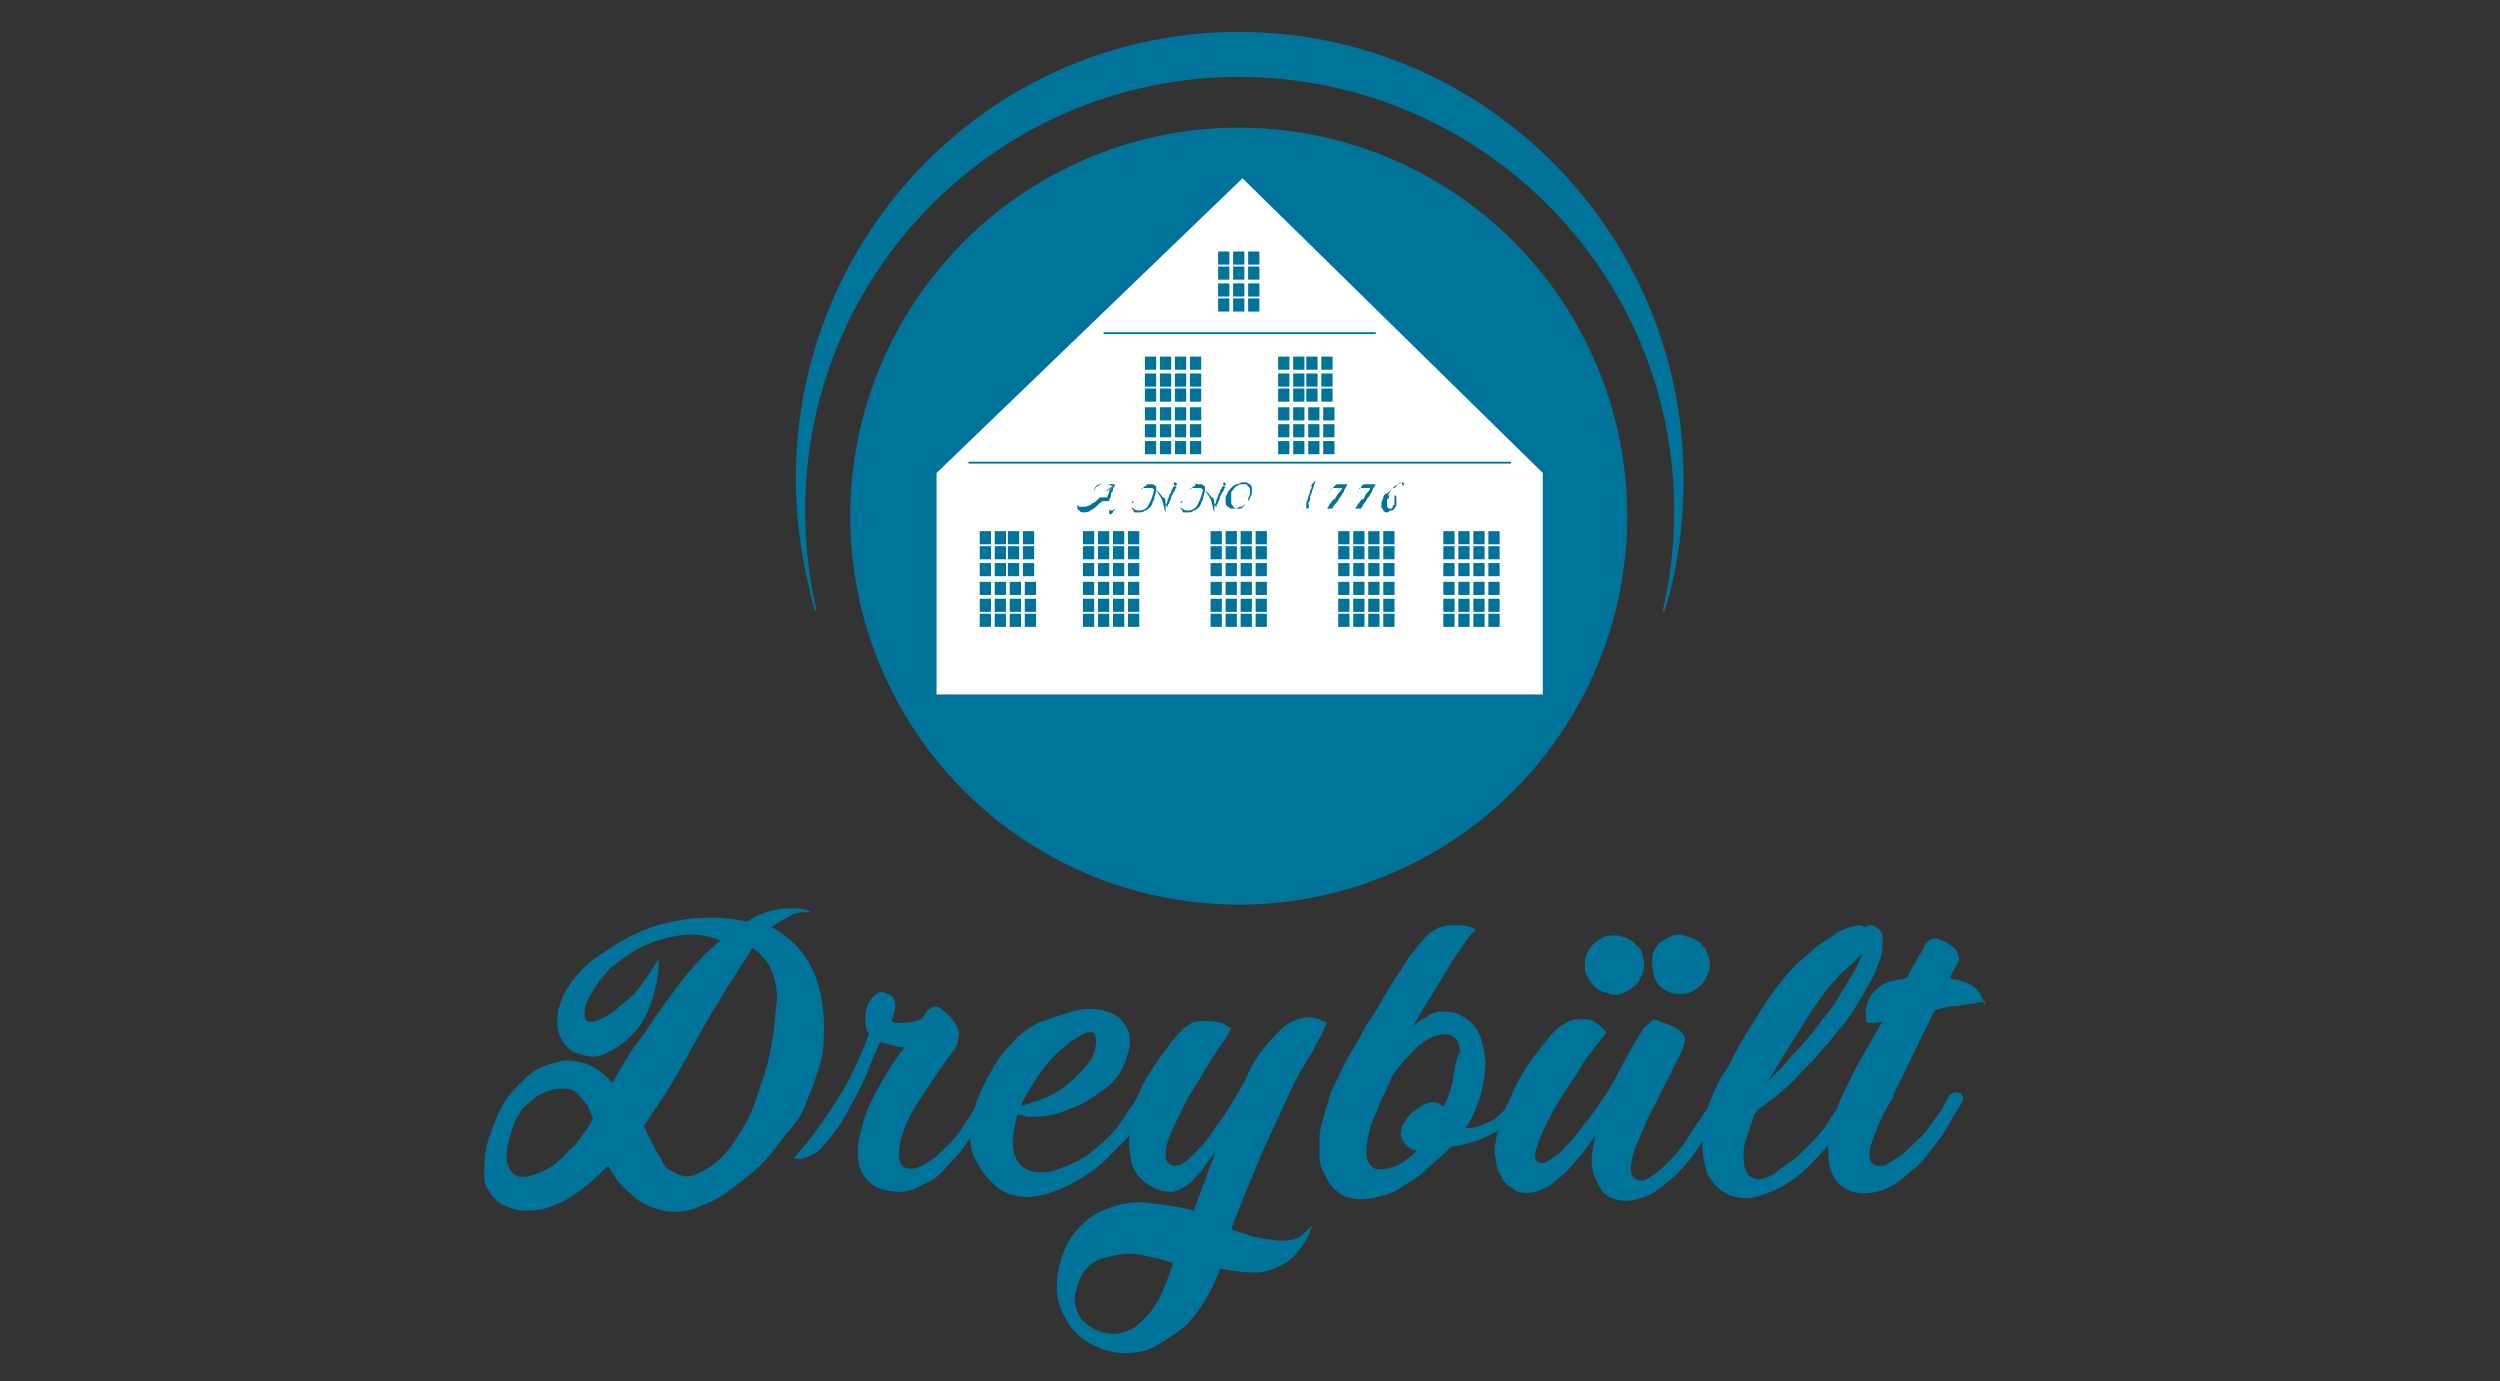 <?xml version="1.0" encoding="utf-8"?>
<!-- Generator: Adobe Illustrator 20.1.0, SVG Export Plug-In . SVG Version: 6.00 Build 0)  -->
<svg version="1.1" id="Ebene_1" xmlns="http://www.w3.org/2000/svg" xmlns:xlink="http://www.w3.org/1999/xlink" x="0px" y="0px"
	 viewBox="0 0 133.2 73.6" style="enable-background:new 0 0 133.2 73.6;" xml:space="preserve">
<rect x="0" y="0" width="133.2" height="73.6" fill="#333333" stroke="none"/>
<style type="text/css">
	.st0{fill:#00739A;}
	.st1{fill:#FFFFFF;}
</style>
<g>
	<path class="st0" d="M66,4.1c12.8,0,23.2,10.3,23.2,23.1c0,1.8-0.2,3.6-0.6,5.3c0,0.1,0.1,0.1,0.1,0c0.7-2.2,1-4.6,1-7
		C89.7,12.4,79.1,1.7,66,1.7S42.4,12.4,42.4,25.5c0,2.4,0.4,4.8,1,7c0,0.1,0.1,0,0.1,0c-0.4-1.7-0.6-3.5-0.6-5.3
		C42.9,14.4,53.3,4.1,66,4.1z"/>
</g>
<circle class="st0" cx="66" cy="27.5" r="20.7"/>
<polygon class="st1" points="49.9,25.2 49.9,37 82.2,37 82.2,25.2 66.2,9.5 "/>
<g>
	<g>
		<rect x="64.5" y="28.3" class="st0" width="0.6" height="0.7"/>
		<rect x="65.3" y="28.3" class="st0" width="0.6" height="0.7"/>
		<rect x="66.1" y="28.3" class="st0" width="0.6" height="0.7"/>
		<rect x="66.9" y="28.3" class="st0" width="0.6" height="0.7"/>
	</g>
	<g>
		<rect x="64.5" y="29.1" class="st0" width="0.6" height="0.7"/>
		<rect x="65.3" y="29.1" class="st0" width="0.6" height="0.7"/>
		<rect x="66.1" y="29.1" class="st0" width="0.6" height="0.7"/>
		<rect x="66.9" y="29.1" class="st0" width="0.6" height="0.7"/>
	</g>
	<g>
		<rect x="64.5" y="30" class="st0" width="0.6" height="0.7"/>
		<rect x="65.3" y="30" class="st0" width="0.6" height="0.7"/>
		<rect x="66.1" y="30" class="st0" width="0.6" height="0.7"/>
		<rect x="66.9" y="30" class="st0" width="0.6" height="0.7"/>
	</g>
	<g>
		<rect x="64.5" y="31" class="st0" width="0.6" height="0.7"/>
		<rect x="65.3" y="31" class="st0" width="0.6" height="0.7"/>
		<rect x="66.1" y="31" class="st0" width="0.6" height="0.7"/>
		<rect x="66.9" y="31" class="st0" width="0.6" height="0.7"/>
	</g>
	<g>
		<rect x="64.5" y="31.9" class="st0" width="0.6" height="0.7"/>
		<rect x="65.3" y="31.9" class="st0" width="0.6" height="0.7"/>
		<rect x="66.1" y="31.9" class="st0" width="0.6" height="0.7"/>
		<rect x="66.9" y="31.9" class="st0" width="0.6" height="0.7"/>
	</g>
	<g>
		<rect x="64.5" y="32.7" class="st0" width="0.6" height="0.7"/>
		<rect x="65.3" y="32.7" class="st0" width="0.6" height="0.7"/>
		<rect x="66.1" y="32.7" class="st0" width="0.6" height="0.7"/>
		<rect x="66.9" y="32.7" class="st0" width="0.6" height="0.7"/>
	</g>
</g>
<g>
	<g>
		<g>
			<rect x="76.9" y="28.3" class="st0" width="0.6" height="0.7"/>
			<rect x="77.7" y="28.3" class="st0" width="0.6" height="0.7"/>
			<rect x="78.5" y="28.3" class="st0" width="0.6" height="0.7"/>
			<rect x="79.3" y="28.3" class="st0" width="0.6" height="0.7"/>
		</g>
		<g>
			<rect x="76.9" y="29.1" class="st0" width="0.6" height="0.7"/>
			<rect x="77.7" y="29.1" class="st0" width="0.6" height="0.7"/>
			<rect x="78.5" y="29.1" class="st0" width="0.6" height="0.7"/>
			<rect x="79.3" y="29.1" class="st0" width="0.6" height="0.7"/>
		</g>
		<g>
			<rect x="76.9" y="30" class="st0" width="0.6" height="0.7"/>
			<rect x="77.7" y="30" class="st0" width="0.6" height="0.7"/>
			<rect x="78.5" y="30" class="st0" width="0.6" height="0.7"/>
			<rect x="79.3" y="30" class="st0" width="0.6" height="0.7"/>
		</g>
		<g>
			<rect x="76.9" y="31" class="st0" width="0.6" height="0.7"/>
			<rect x="77.7" y="31" class="st0" width="0.6" height="0.7"/>
			<rect x="78.5" y="31" class="st0" width="0.6" height="0.7"/>
			<rect x="79.3" y="31" class="st0" width="0.6" height="0.7"/>
		</g>
		<g>
			<rect x="76.9" y="31.9" class="st0" width="0.6" height="0.7"/>
			<rect x="77.7" y="31.9" class="st0" width="0.6" height="0.7"/>
			<rect x="78.5" y="31.9" class="st0" width="0.6" height="0.7"/>
			<rect x="79.3" y="31.9" class="st0" width="0.6" height="0.7"/>
		</g>
		<g>
			<rect x="76.9" y="32.7" class="st0" width="0.6" height="0.7"/>
			<rect x="77.7" y="32.7" class="st0" width="0.6" height="0.7"/>
			<rect x="78.5" y="32.7" class="st0" width="0.6" height="0.7"/>
			<rect x="79.3" y="32.7" class="st0" width="0.6" height="0.7"/>
		</g>
	</g>
	<g>
		<g>
			<rect x="71.3" y="28.3" class="st0" width="0.6" height="0.7"/>
			<rect x="72.1" y="28.3" class="st0" width="0.6" height="0.7"/>
			<rect x="72.9" y="28.3" class="st0" width="0.6" height="0.7"/>
			<rect x="73.7" y="28.3" class="st0" width="0.6" height="0.7"/>
		</g>
		<g>
			<rect x="71.3" y="29.1" class="st0" width="0.6" height="0.7"/>
			<rect x="72.1" y="29.1" class="st0" width="0.6" height="0.7"/>
			<rect x="72.9" y="29.1" class="st0" width="0.6" height="0.7"/>
			<rect x="73.7" y="29.1" class="st0" width="0.6" height="0.7"/>
		</g>
		<g>
			<rect x="71.3" y="30" class="st0" width="0.6" height="0.7"/>
			<rect x="72.1" y="30" class="st0" width="0.6" height="0.7"/>
			<rect x="72.9" y="30" class="st0" width="0.6" height="0.7"/>
			<rect x="73.7" y="30" class="st0" width="0.6" height="0.7"/>
		</g>
		<g>
			<rect x="71.3" y="31" class="st0" width="0.6" height="0.7"/>
			<rect x="72.1" y="31" class="st0" width="0.6" height="0.7"/>
			<rect x="72.9" y="31" class="st0" width="0.6" height="0.7"/>
			<rect x="73.7" y="31" class="st0" width="0.6" height="0.7"/>
		</g>
		<g>
			<rect x="71.3" y="31.9" class="st0" width="0.6" height="0.7"/>
			<rect x="72.1" y="31.9" class="st0" width="0.6" height="0.7"/>
			<rect x="72.9" y="31.9" class="st0" width="0.6" height="0.7"/>
			<rect x="73.7" y="31.9" class="st0" width="0.6" height="0.7"/>
		</g>
		<g>
			<rect x="71.3" y="32.7" class="st0" width="0.6" height="0.7"/>
			<rect x="72.1" y="32.7" class="st0" width="0.6" height="0.7"/>
			<rect x="72.9" y="32.7" class="st0" width="0.6" height="0.7"/>
			<rect x="73.7" y="32.7" class="st0" width="0.6" height="0.7"/>
		</g>
	</g>
	<g>
		<g>
			<rect x="52.2" y="28.3" class="st0" width="0.6" height="0.7"/>
			<rect x="53" y="28.3" class="st0" width="0.6" height="0.7"/>
			<rect x="53.7" y="28.3" class="st0" width="0.6" height="0.7"/>
			<rect x="54.5" y="28.3" class="st0" width="0.6" height="0.7"/>
		</g>
		<g>
			<rect x="52.2" y="29.1" class="st0" width="0.6" height="0.7"/>
			<rect x="53" y="29.1" class="st0" width="0.6" height="0.7"/>
			<rect x="53.7" y="29.1" class="st0" width="0.6" height="0.7"/>
			<rect x="54.5" y="29.1" class="st0" width="0.6" height="0.7"/>
		</g>
		<g>
			<rect x="52.2" y="30" class="st0" width="0.6" height="0.7"/>
			<rect x="53" y="30" class="st0" width="0.6" height="0.7"/>
			<rect x="53.7" y="30" class="st0" width="0.6" height="0.7"/>
			<rect x="54.5" y="30" class="st0" width="0.6" height="0.7"/>
		</g>
		<g>
			<rect x="52.2" y="31" class="st0" width="0.6" height="0.7"/>
			<rect x="53" y="31" class="st0" width="0.6" height="0.7"/>
			<rect x="53.8" y="31" class="st0" width="0.6" height="0.7"/>
			<rect x="54.6" y="31" class="st0" width="0.6" height="0.7"/>
		</g>
		<g>
			<rect x="52.2" y="31.9" class="st0" width="0.6" height="0.7"/>
			<rect x="53" y="31.9" class="st0" width="0.6" height="0.7"/>
			<rect x="53.8" y="31.9" class="st0" width="0.6" height="0.7"/>
			<rect x="54.6" y="31.9" class="st0" width="0.6" height="0.7"/>
		</g>
		<g>
			<rect x="52.2" y="32.7" class="st0" width="0.6" height="0.7"/>
			<rect x="53" y="32.7" class="st0" width="0.6" height="0.7"/>
			<rect x="53.8" y="32.7" class="st0" width="0.6" height="0.7"/>
			<rect x="54.6" y="32.7" class="st0" width="0.6" height="0.7"/>
		</g>
	</g>
	<g>
		<g>
			<rect x="57.7" y="28.3" class="st0" width="0.6" height="0.7"/>
			<rect x="58.5" y="28.3" class="st0" width="0.6" height="0.7"/>
			<rect x="59.3" y="28.3" class="st0" width="0.6" height="0.7"/>
			<rect x="60.1" y="28.3" class="st0" width="0.6" height="0.7"/>
		</g>
		<g>
			<rect x="57.7" y="29.1" class="st0" width="0.6" height="0.7"/>
			<rect x="58.5" y="29.1" class="st0" width="0.6" height="0.7"/>
			<rect x="59.3" y="29.1" class="st0" width="0.6" height="0.7"/>
			<rect x="60.1" y="29.1" class="st0" width="0.6" height="0.7"/>
		</g>
		<g>
			<rect x="57.7" y="30" class="st0" width="0.6" height="0.7"/>
			<rect x="58.5" y="30" class="st0" width="0.6" height="0.7"/>
			<rect x="59.3" y="30" class="st0" width="0.6" height="0.7"/>
			<rect x="60.1" y="30" class="st0" width="0.6" height="0.7"/>
		</g>
		<g>
			<rect x="57.7" y="31" class="st0" width="0.6" height="0.7"/>
			<rect x="58.5" y="31" class="st0" width="0.6" height="0.7"/>
			<rect x="59.3" y="31" class="st0" width="0.6" height="0.7"/>
			<rect x="60.1" y="31" class="st0" width="0.6" height="0.7"/>
		</g>
		<g>
			<rect x="57.7" y="31.9" class="st0" width="0.6" height="0.7"/>
			<rect x="58.5" y="31.9" class="st0" width="0.6" height="0.7"/>
			<rect x="59.3" y="31.9" class="st0" width="0.6" height="0.7"/>
			<rect x="60.1" y="31.9" class="st0" width="0.6" height="0.7"/>
		</g>
		<g>
			<rect x="57.7" y="32.7" class="st0" width="0.6" height="0.7"/>
			<rect x="58.5" y="32.7" class="st0" width="0.6" height="0.7"/>
			<rect x="59.3" y="32.7" class="st0" width="0.6" height="0.7"/>
			<rect x="60.1" y="32.7" class="st0" width="0.6" height="0.7"/>
		</g>
	</g>
</g>
<g>
	<g>
		<g>
			<rect x="61" y="19" class="st0" width="0.6" height="0.7"/>
			<rect x="61.8" y="19" class="st0" width="0.6" height="0.7"/>
			<rect x="62.6" y="19" class="st0" width="0.6" height="0.7"/>
			<rect x="63.4" y="19" class="st0" width="0.6" height="0.7"/>
		</g>
		<g>
			<rect x="61" y="19.9" class="st0" width="0.6" height="0.7"/>
			<rect x="61.8" y="19.9" class="st0" width="0.6" height="0.7"/>
			<rect x="62.6" y="19.9" class="st0" width="0.6" height="0.7"/>
			<rect x="63.4" y="19.9" class="st0" width="0.6" height="0.7"/>
		</g>
		<g>
			<rect x="61" y="20.7" class="st0" width="0.6" height="0.7"/>
			<rect x="61.8" y="20.7" class="st0" width="0.6" height="0.7"/>
			<rect x="62.6" y="20.7" class="st0" width="0.6" height="0.7"/>
			<rect x="63.4" y="20.7" class="st0" width="0.6" height="0.7"/>
		</g>
		<g>
			<rect x="61" y="21.7" class="st0" width="0.6" height="0.7"/>
			<rect x="61.8" y="21.7" class="st0" width="0.6" height="0.7"/>
			<rect x="62.6" y="21.7" class="st0" width="0.6" height="0.7"/>
			<rect x="63.4" y="21.7" class="st0" width="0.6" height="0.7"/>
		</g>
		<g>
			<rect x="61" y="22.6" class="st0" width="0.6" height="0.7"/>
			<rect x="61.8" y="22.6" class="st0" width="0.6" height="0.7"/>
			<rect x="62.6" y="22.6" class="st0" width="0.6" height="0.7"/>
			<rect x="63.4" y="22.6" class="st0" width="0.6" height="0.7"/>
		</g>
		<g>
			<rect x="61" y="23.5" class="st0" width="0.6" height="0.7"/>
			<rect x="61.8" y="23.5" class="st0" width="0.6" height="0.7"/>
			<rect x="62.6" y="23.5" class="st0" width="0.6" height="0.7"/>
			<rect x="63.4" y="23.5" class="st0" width="0.6" height="0.7"/>
		</g>
	</g>
	<g>
		<g>
			<rect x="68.1" y="19" class="st0" width="0.6" height="0.7"/>
			<rect x="68.9" y="19" class="st0" width="0.6" height="0.7"/>
			<rect x="69.6" y="19" class="st0" width="0.6" height="0.7"/>
			<rect x="70.4" y="19" class="st0" width="0.6" height="0.7"/>
		</g>
		<g>
			<rect x="68.1" y="19.9" class="st0" width="0.6" height="0.7"/>
			<rect x="68.9" y="19.9" class="st0" width="0.6" height="0.7"/>
			<rect x="69.6" y="19.9" class="st0" width="0.6" height="0.7"/>
			<rect x="70.4" y="19.9" class="st0" width="0.6" height="0.7"/>
		</g>
		<g>
			<rect x="68.1" y="20.7" class="st0" width="0.6" height="0.7"/>
			<rect x="68.9" y="20.7" class="st0" width="0.6" height="0.7"/>
			<rect x="69.6" y="20.7" class="st0" width="0.6" height="0.7"/>
			<rect x="70.4" y="20.7" class="st0" width="0.6" height="0.7"/>
		</g>
		<g>
			<rect x="68.1" y="21.7" class="st0" width="0.6" height="0.7"/>
			<rect x="68.9" y="21.7" class="st0" width="0.6" height="0.7"/>
			<rect x="69.7" y="21.7" class="st0" width="0.6" height="0.7"/>
			<rect x="70.5" y="21.7" class="st0" width="0.6" height="0.7"/>
		</g>
		<g>
			<rect x="68.1" y="22.6" class="st0" width="0.6" height="0.7"/>
			<rect x="68.9" y="22.6" class="st0" width="0.6" height="0.7"/>
			<rect x="69.7" y="22.6" class="st0" width="0.6" height="0.7"/>
			<rect x="70.5" y="22.6" class="st0" width="0.6" height="0.7"/>
		</g>
		<g>
			<rect x="68.1" y="23.5" class="st0" width="0.6" height="0.7"/>
			<rect x="68.9" y="23.5" class="st0" width="0.6" height="0.7"/>
			<rect x="69.7" y="23.5" class="st0" width="0.6" height="0.7"/>
			<rect x="70.5" y="23.5" class="st0" width="0.6" height="0.7"/>
		</g>
	</g>
</g>
<g>
	<rect x="64.9" y="13.4" class="st0" width="0.6" height="0.7"/>
	<rect x="65.7" y="13.4" class="st0" width="0.6" height="0.7"/>
	<rect x="66.5" y="13.4" class="st0" width="0.6" height="0.7"/>
	<rect x="64.9" y="14.2" class="st0" width="0.6" height="0.7"/>
	<rect x="65.7" y="14.2" class="st0" width="0.6" height="0.7"/>
	<rect x="66.5" y="14.2" class="st0" width="0.6" height="0.7"/>
	<rect x="64.9" y="15.1" class="st0" width="0.6" height="0.7"/>
	<rect x="65.7" y="15.1" class="st0" width="0.6" height="0.7"/>
	<rect x="66.5" y="15.1" class="st0" width="0.6" height="0.7"/>
	<rect x="64.9" y="15.9" class="st0" width="0.6" height="0.7"/>
	<rect x="65.7" y="15.9" class="st0" width="0.6" height="0.7"/>
	<rect x="66.5" y="15.9" class="st0" width="0.6" height="0.7"/>
</g>
<rect x="51.6" y="24.6" class="st0" width="28.9" height="0.1"/>
<rect x="58.8" y="17.7" class="st0" width="14.5" height="0.1"/>
<g>
	<g>
		<path class="st0" d="M59.4,25.9C59.4,25.9,59.4,25.9,59.4,25.9C59.4,25.9,59.4,25.9,59.4,25.9c-0.1,0.1-0.1,0.1-0.1,0.2
			c0,0.1-0.1,0.1-0.1,0.2c0,0.1,0,0.2-0.1,0.3c0,0.1,0,0.2,0,0.3c0,0.1,0,0.1,0,0.2c0,0,0,0.1,0.1,0.1c0.1,0,0.1,0,0.2-0.1
			c0,0,0,0,0,0c0,0,0,0,0,0c0,0.1-0.1,0.1-0.1,0.2c0,0-0.1,0.1-0.1,0.1c-0.1,0-0.1,0-0.1-0.1c0,0,0-0.1,0-0.2c0-0.1,0-0.2,0-0.4
			c-0.1,0-0.1,0-0.2,0c-0.1,0-0.1,0-0.2,0c0,0.1-0.1,0.1-0.1,0.1c0,0-0.1,0.1-0.1,0.1c-0.1,0.1-0.2,0.2-0.4,0.3
			c-0.1,0.1-0.3,0.1-0.4,0.1c-0.1,0-0.1,0-0.2-0.1c0,0-0.1-0.1-0.1-0.1c0-0.1,0-0.1,0-0.2c0-0.1,0-0.1,0.1-0.2c0,0,0,0,0,0
			c0,0,0,0,0,0c0,0-0.1,0.1-0.1,0.1c0,0,0,0.1,0,0.1c0,0,0.1,0.1,0.1,0.1c0.1,0,0.1,0,0.2,0c0.1,0,0.2,0,0.4-0.1
			c0.1-0.1,0.2-0.1,0.3-0.2c0,0,0.1-0.1,0.1-0.1c0,0,0.1-0.1,0.1-0.1c-0.1,0-0.1,0-0.1,0c0,0-0.1,0-0.1,0c0,0,0,0,0,0s0,0,0,0
			c0,0,0,0,0,0c0,0,0,0,0,0c0,0,0,0,0.1,0c0,0,0.1,0,0.1,0c0.1-0.1,0.2-0.2,0.3-0.3c0.1-0.1,0.2-0.2,0.4-0.3c-0.1,0-0.2-0.1-0.3-0.1
			c-0.1,0-0.2,0-0.3,0c-0.1,0-0.2,0-0.3,0.1c-0.1,0.1-0.1,0.2-0.1,0.3c0,0,0,0,0,0c0,0,0,0,0,0c0-0.1,0.1-0.3,0.2-0.3
			c0.1-0.1,0.2-0.1,0.4-0.1c0.1,0,0.1,0,0.2,0c0.1,0,0.1,0,0.2,0c0.1,0,0.1,0,0.2,0C59.3,25.8,59.4,25.9,59.4,25.9z M59,26.5
			c0-0.1,0.1-0.2,0.1-0.3c0-0.1,0.1-0.2,0.2-0.3c-0.1,0.1-0.2,0.2-0.4,0.3c-0.1,0.1-0.2,0.2-0.3,0.3c0.1,0,0.1,0,0.2,0
			C58.9,26.5,58.9,26.5,59,26.5z"/>
		<path class="st0" d="M62.6,25.7c0,0,0.1,0,0.1,0.1c0,0,0,0.1,0,0.2c0,0,0,0,0,0c0,0,0,0,0,0c0,0,0,0,0-0.1s-0.1,0-0.1,0
			c0,0-0.1,0-0.1,0.1c0,0-0.1,0.1-0.1,0.2c0,0.1-0.1,0.1-0.1,0.2c0,0.1-0.1,0.2-0.1,0.3c0,0.1-0.1,0.2-0.1,0.3c0,0.1,0,0.2,0,0.3
			c0,0,0,0,0,0c0,0,0,0,0,0c0,0,0,0,0,0c0,0,0,0,0,0c-0.1-0.2-0.1-0.5-0.2-0.7c-0.1-0.2-0.2-0.3-0.3-0.5c0,0.2-0.1,0.3-0.1,0.5
			c-0.1,0.1-0.1,0.3-0.2,0.4c-0.1,0.1-0.2,0.2-0.3,0.2c-0.1,0.1-0.2,0.1-0.3,0.1c-0.1,0-0.1,0-0.2,0c-0.1,0-0.1,0-0.1-0.1
			c0,0-0.1-0.1-0.1-0.1c0,0,0-0.1,0-0.1c0-0.1,0-0.1,0-0.2c0-0.1,0.1-0.1,0.1-0.1c0,0,0,0,0,0c0,0,0,0,0,0c0,0,0,0.1-0.1,0.1
			c0,0,0,0.1,0,0.1c0,0.1,0,0.2,0.1,0.2c0.1,0.1,0.2,0.1,0.3,0.1c0.2,0,0.4-0.1,0.5-0.3c0.1-0.2,0.2-0.4,0.3-0.8
			c-0.1-0.1-0.1-0.1-0.2-0.1c-0.1,0-0.1,0-0.2,0c-0.1,0-0.1,0-0.2,0c0,0-0.1,0.1-0.1,0.1c0,0,0,0,0,0c0,0,0,0,0,0c0,0,0-0.1,0.1-0.1
			c0,0,0.1-0.1,0.1-0.1c0,0,0.1,0,0.1-0.1c0,0,0.1,0,0.1,0c0.1,0,0.1,0,0.2,0c0.1,0,0.1,0.1,0.2,0.1c0,0,0,0,0,0c0,0,0,0,0,0
			c0,0,0,0,0,0c0,0,0,0,0,0c0,0,0,0,0,0.1c0,0,0,0,0,0.1c0.1,0.1,0.1,0.1,0.2,0.2c0.1,0.1,0.1,0.2,0.2,0.2c0.1,0.1,0.1,0.2,0.1,0.3
			c0,0.1,0.1,0.2,0.1,0.3c0-0.1,0-0.2,0.1-0.3c0-0.1,0.1-0.2,0.1-0.3c0-0.1,0.1-0.2,0.1-0.2c0-0.1,0.1-0.1,0.1-0.2
			c0-0.1,0.1-0.1,0.1-0.1C62.5,25.8,62.5,25.7,62.6,25.7z"/>
		<path class="st0" d="M65.2,25.7c0,0,0.1,0,0.1,0.1c0,0,0,0.1,0,0.2c0,0,0,0,0,0c0,0,0,0,0,0c0,0,0,0,0-0.1s-0.1,0-0.1,0
			c0,0-0.1,0-0.1,0.1c0,0-0.1,0.1-0.1,0.2c0,0.1-0.1,0.1-0.1,0.2c0,0.1-0.1,0.2-0.1,0.3c0,0.1-0.1,0.2-0.1,0.3c0,0.1,0,0.2,0,0.3
			c0,0,0,0,0,0c0,0,0,0,0,0c0,0,0,0,0,0c0,0,0,0,0,0c-0.1-0.2-0.1-0.5-0.2-0.7c-0.1-0.2-0.2-0.3-0.3-0.5c0,0.2-0.1,0.3-0.1,0.5
			c-0.1,0.1-0.1,0.3-0.2,0.4c-0.1,0.1-0.2,0.2-0.3,0.2c-0.1,0.1-0.2,0.1-0.3,0.1c-0.1,0-0.1,0-0.2,0c-0.1,0-0.1,0-0.1-0.1
			c0,0-0.1-0.1-0.1-0.1c0,0,0-0.1,0-0.1c0-0.1,0-0.1,0-0.2c0-0.1,0.1-0.1,0.1-0.1c0,0,0,0,0,0c0,0,0,0,0,0c0,0,0,0.1-0.1,0.1
			c0,0,0,0.1,0,0.1c0,0.1,0,0.2,0.1,0.2c0.1,0.1,0.2,0.1,0.3,0.1c0.2,0,0.4-0.1,0.5-0.3c0.1-0.2,0.2-0.4,0.3-0.8
			c-0.1-0.1-0.1-0.1-0.2-0.1c-0.1,0-0.1,0-0.2,0c-0.1,0-0.1,0-0.2,0c0,0-0.1,0.1-0.1,0.1c0,0,0,0,0,0c0,0,0,0,0,0c0,0,0-0.1,0.1-0.1
			c0,0,0.1-0.1,0.1-0.1c0,0,0.1,0,0.1-0.1s0.1,0,0.1,0c0.1,0,0.1,0,0.2,0c0.1,0,0.1,0.1,0.2,0.1c0,0,0,0,0,0c0,0,0,0,0,0
			c0,0,0,0,0,0c0,0,0,0,0,0c0,0,0,0,0,0.1c0,0,0,0,0,0.1c0.1,0.1,0.1,0.1,0.2,0.2c0.1,0.1,0.1,0.2,0.2,0.2c0.1,0.1,0.1,0.2,0.1,0.3
			c0,0.1,0.1,0.2,0.1,0.3c0-0.1,0-0.2,0.1-0.3c0-0.1,0.1-0.2,0.1-0.3s0.1-0.2,0.1-0.2c0-0.1,0.1-0.1,0.1-0.2c0-0.1,0.1-0.1,0.1-0.1
			C65.1,25.8,65.2,25.7,65.2,25.7z"/>
		<path class="st0" d="M66.2,25.7c0.1,0,0.2,0,0.2,0c0.1,0,0.1,0.1,0.2,0.1c0,0,0.1,0.1,0.1,0.2s0,0.1,0,0.2c0,0.1,0,0.2-0.1,0.3
			c0,0.1-0.1,0.2-0.2,0.3c-0.1,0.1-0.2,0.2-0.3,0.2c-0.1,0-0.2,0.1-0.3,0.1c-0.1,0-0.2,0-0.2,0c-0.1,0-0.1-0.1-0.2-0.1
			c0,0-0.1-0.1-0.1-0.2c0-0.1,0-0.1,0-0.2c0-0.1,0-0.2,0.1-0.3c0-0.1,0.1-0.2,0.2-0.3c0.1-0.1,0.2-0.2,0.3-0.2
			C66,25.8,66.1,25.7,66.2,25.7z M66,27.1c0.1,0,0.2,0,0.2-0.1c0.1,0,0.1-0.1,0.2-0.2c0.1-0.1,0.1-0.1,0.1-0.2
			c0-0.1,0.1-0.2,0.1-0.3c0-0.1,0-0.1,0-0.2c0-0.1,0-0.1-0.1-0.2c0,0-0.1-0.1-0.1-0.1c-0.1,0-0.1,0-0.2,0c-0.1,0-0.2,0-0.3,0.1
			c-0.1,0-0.1,0.1-0.2,0.2c-0.1,0.1-0.1,0.1-0.1,0.2s0,0.2,0,0.3c0,0.1,0,0.1,0,0.2c0,0.1,0.1,0.1,0.1,0.2c0,0,0.1,0.1,0.2,0.1
			C65.8,27.1,65.9,27.1,66,27.1z"/>
	</g>
	<g>
		<path class="st0" d="M69.6,27.1C69.6,27.1,69.6,27.1,69.6,27.1c0-0.1,0-0.2,0-0.3c0-0.1,0.1-0.2,0.1-0.3c0-0.1,0.1-0.2,0.1-0.3
			c0-0.1,0.1-0.2,0.1-0.3c0,0-0.1,0-0.1,0c0,0-0.1,0-0.1,0c0,0,0,0,0,0c0,0,0,0,0,0c0,0,0.1,0,0.1,0c0,0,0.1,0,0.1-0.1
			c0,0,0.1-0.1,0.1-0.1c0,0,0.1-0.1,0.1-0.1c0,0,0,0,0,0c0,0,0,0,0,0c0,0.1-0.1,0.2-0.1,0.3c0,0.1-0.1,0.2-0.1,0.3
			c0,0.1-0.1,0.2-0.1,0.3c0,0.1,0,0.2-0.1,0.3C69.8,27.1,69.7,27.1,69.6,27.1C69.7,27.1,69.6,27.1,69.6,27.1z"/>
		<path class="st0" d="M71.3,25.8c0.1,0,0.1,0,0.2,0c0.1,0,0.1,0,0.2,0c0,0,0,0,0.1,0c0,0,0,0,0,0c0,0,0,0,0,0c0,0,0,0,0,0
			c-0.1,0.2-0.2,0.3-0.2,0.4c-0.1,0.1-0.1,0.2-0.2,0.3c-0.1,0.1-0.1,0.2-0.2,0.3C71.1,26.9,71,27,71,27.1c0,0,0,0,0,0c0,0,0,0-0.1,0
			c0,0,0,0-0.1,0c0,0,0,0-0.1,0c0,0,0,0,0,0c0,0,0,0,0,0c0.1-0.1,0.1-0.2,0.2-0.3c0.1-0.1,0.1-0.2,0.2-0.2c0.1-0.1,0.1-0.2,0.2-0.3
			c0.1-0.1,0.2-0.2,0.2-0.3c0,0-0.1,0-0.1,0c0,0-0.1,0-0.1,0c0,0-0.1,0-0.1,0c0,0-0.1,0-0.1,0c-0.1,0-0.2,0-0.2,0.1
			c0,0-0.1,0.1-0.1,0.2c0,0,0,0,0,0c0,0,0,0,0,0c0-0.1,0-0.1,0.1-0.2s0-0.1,0.1-0.1c0,0,0,0,0,0c0,0,0,0,0,0
			C71.2,25.8,71.2,25.8,71.3,25.8C71.3,25.8,71.3,25.8,71.3,25.8z"/>
		<path class="st0" d="M72.8,25.8c0.1,0,0.1,0,0.2,0c0.1,0,0.1,0,0.2,0c0,0,0,0,0.1,0c0,0,0,0,0,0c0,0,0,0,0,0s0,0,0,0
			c-0.1,0.2-0.2,0.3-0.2,0.4c-0.1,0.1-0.1,0.2-0.2,0.3c-0.1,0.1-0.1,0.2-0.2,0.3c-0.1,0.1-0.1,0.2-0.2,0.3c0,0,0,0,0,0
			c0,0,0,0-0.1,0c0,0,0,0-0.1,0c0,0,0,0-0.1,0c0,0,0,0,0,0c0,0,0,0,0,0c0.1-0.1,0.1-0.2,0.2-0.3c0.1-0.1,0.1-0.2,0.2-0.2
			s0.1-0.2,0.2-0.3c0.1-0.1,0.2-0.2,0.2-0.3c0,0-0.1,0-0.1,0c0,0-0.1,0-0.1,0c0,0-0.1,0-0.1,0c0,0-0.1,0-0.1,0c-0.1,0-0.2,0-0.2,0.1
			c0,0-0.1,0.1-0.1,0.2c0,0,0,0,0,0c0,0,0,0,0,0c0-0.1,0-0.1,0.1-0.2c0-0.1,0-0.1,0.1-0.1c0,0,0,0,0,0c0,0,0,0,0,0
			C72.6,25.8,72.6,25.8,72.8,25.8C72.7,25.8,72.7,25.8,72.8,25.8z"/>
		<path class="st0" d="M74.7,25.7c0.1,0,0.1,0,0.1,0.1c0,0,0,0.1,0,0.1c0,0,0,0,0,0s0,0,0,0c0,0-0.1-0.1-0.1-0.1
			C74.7,25.8,74.7,25.8,74.7,25.7c-0.2,0.1-0.4,0.2-0.5,0.3c-0.1,0.1-0.2,0.3-0.3,0.5c0-0.1,0.1-0.1,0.1-0.1c0.1,0,0.1,0,0.2,0
			c0,0,0.1,0,0.1,0s0.1,0,0.1,0.1c0,0,0,0.1,0,0.1s0,0.1,0,0.1c0,0.1,0,0.1,0,0.2c0,0.1-0.1,0.1-0.1,0.2c-0.1,0.1-0.1,0.1-0.2,0.1
			c-0.1,0-0.1,0.1-0.2,0.1c-0.1,0-0.1,0-0.2-0.1c0-0.1-0.1-0.1-0.1-0.2c0-0.1,0-0.1,0-0.2c0-0.1,0.1-0.2,0.1-0.3
			c0-0.1,0.1-0.2,0.2-0.2c0.1-0.1,0.1-0.1,0.2-0.2c0.1-0.1,0.1-0.1,0.2-0.1C74.6,25.7,74.6,25.7,74.7,25.7z M74.2,26.4
			c0,0-0.1,0-0.1,0c0,0-0.1,0-0.1,0.1c0,0,0,0.1-0.1,0.1c0,0,0,0.1,0,0.2c0,0.1,0,0.2,0,0.2c0,0,0.1,0.1,0.1,0.1c0,0,0.1,0,0.1,0
			c0,0,0.1,0,0.1-0.1c0,0,0-0.1,0.1-0.1c0-0.1,0-0.1,0-0.2c0-0.1,0-0.1,0-0.2C74.3,26.4,74.3,26.4,74.2,26.4z"/>
	</g>
</g>
<g>
	<path class="st0" d="M43,58.6c0.3-0.6,0.5-1.3,0.7-1.9c0.2-0.7,0.2-1.4,0.2-2.1c0-0.7-0.1-1.4-0.3-2.1c-0.2-0.7-0.5-1.3-0.9-1.8
		c-0.4-0.5-1-1-1.6-1.3c0.3-0.2,0.6-0.4,1-0.6c0.3-0.2,0.7-0.2,1.1-0.2v0c-0.3-0.2-0.6-0.2-1-0.2c-0.3,0-0.6,0-1,0.1
		c-0.5,0.1-0.9,0.3-1.4,0.6c-0.5-0.1-1.1-0.2-1.7-0.2c-0.6,0-1.2,0-1.7,0.1c-0.6,0.1-1.1,0.2-1.7,0.4c-0.5,0.2-1,0.4-1.5,0.7
		c-0.6,0.3-1.1,0.7-1.7,1.1c-0.5,0.4-1,1-1.3,1.5c-0.2,0.3-0.3,0.6-0.4,0.9c-0.1,0.3-0.1,0.6-0.1,1c0,0.3,0.1,0.6,0.3,0.9
		c0.2,0.3,0.4,0.5,0.7,0.6c0.3,0.1,0.6,0.2,0.9,0.2c0.3,0,0.6-0.1,0.9-0.3c0.3-0.1,0.5-0.3,0.8-0.5c0.2-0.2,0.4-0.4,0.6-0.6
		c0.4-0.5,0.7-1.1,0.9-1.8c0.2-0.7,0.3-1.3,0.3-2c-0.3,0.4-0.5,0.8-0.8,1.2c-0.3,0.4-0.5,0.7-0.9,1c-0.2,0.2-0.4,0.3-0.6,0.5
		c-0.2,0.2-0.4,0.3-0.6,0.4c-0.5,0.3-0.9,0.3-1,0.1c-0.1-0.2-0.1-0.6,0.2-1.2c0.2-0.3,0.3-0.5,0.5-0.8c0.2-0.2,0.4-0.5,0.6-0.7
		c0.5-0.4,1-0.8,1.6-1.1c0.6-0.3,1.2-0.5,1.8-0.6c0.8-0.2,1.7-0.1,2.5,0.2l-0.8,0.7c-0.5,0.5-1,1.1-1.4,1.6
		c-0.4,0.6-0.9,1.2-1.3,1.8c-0.4,0.6-0.8,1.2-1.2,1.7c-0.4,0.6-0.7,1.2-1.1,1.8c-0.3-0.4-0.7-0.7-1.1-0.9c-0.4-0.2-0.9-0.3-1.4-0.3
		c-0.6,0.1-1.2,0.3-1.7,0.6c-0.5,0.4-0.9,0.8-1.3,1.3c-0.3,0.4-0.5,0.8-0.7,1.3c-0.2,0.5-0.4,1-0.5,1.5c-0.1,0.5-0.1,1-0.1,1.5
		s0.3,0.9,0.7,1.3c0.4,0.3,0.8,0.4,1.2,0.5c0.5,0,0.9,0,1.3-0.1c0.7-0.2,1.3-0.5,1.8-0.9c0.6-0.4,1.1-0.9,1.6-1.4
		c0.3,0.6,0.7,1.1,1.2,1.5c0.5,0.5,1,0.7,1.7,0.9c0.6,0.1,1.3,0.1,1.9-0.2c0.6-0.2,1.2-0.5,1.7-0.9c0.5-0.4,1.1-0.8,1.6-1.3
		c0.5-0.5,0.9-1,1.3-1.6C42.4,59.9,42.8,59.3,43,58.6z M31,60.5c-0.2,0.3-0.4,0.6-0.7,0.8c-0.2,0.3-0.5,0.5-0.7,0.7
		c-0.3,0.2-0.6,0.4-0.9,0.5c-0.1,0-0.2,0.1-0.3,0.1c-0.1,0-0.2,0.1-0.4,0.1c-0.1,0-0.2,0-0.3,0c-0.1,0-0.2-0.1-0.3-0.1
		c-0.2-0.2-0.4-0.5-0.4-0.8c0-0.3,0-0.7,0.1-1c0.1-0.3,0.2-0.7,0.3-1c0.2-0.3,0.3-0.6,0.5-0.8c0.2-0.2,0.4-0.3,0.6-0.5
		c0.2-0.2,0.5-0.3,0.8-0.4c0.3-0.1,0.6-0.1,0.8-0.1c0.3,0,0.5,0.1,0.7,0.3c0.2,0.2,0.3,0.4,0.5,0.6c0.1,0.2,0.2,0.5,0.3,0.7
		C31.4,60,31.2,60.3,31,60.5z M41.2,55.1c-0.1,0.6-0.2,1.3-0.4,1.9c-0.2,0.6-0.4,1.2-0.6,1.8c-0.2,0.6-0.5,1.1-0.8,1.6
		c-0.3,0.5-0.6,0.9-1,1.3c-0.4,0.4-0.9,0.7-1.4,0.9c-0.3,0.1-0.5,0.1-0.8,0c-0.2-0.1-0.4-0.2-0.6-0.3c-0.2-0.2-0.3-0.3-0.4-0.6
		c-0.1-0.2-0.3-0.4-0.4-0.7L34.3,60l0.2-0.3c0.7-1,1.4-2.1,2-3.2c0.6-1.1,1.2-2.2,1.9-3.3c0.2-0.4,0.5-0.8,0.8-1.3
		c0.3-0.5,0.6-0.9,0.9-1.4c0.4,0.3,0.8,0.7,1,1.2c0.2,0.5,0.3,1,0.3,1.6C41.3,53.9,41.3,54.5,41.2,55.1z"/>
	<path class="st0" d="M69,57.6c0.1-0.1,0.2-0.4,0.4-0.7c0.2-0.3,0.4-0.7,0.6-1c0.2-0.4,0.5-0.9,0.7-1.4c-0.1-0.1-0.3-0.1-0.4-0.2
		c-0.1,0-0.3-0.1-0.5-0.1c-0.2,0-0.4,0-0.6,0.1c-0.4,0.1-0.7,0.3-1,0.6c-0.3,0.3-0.6,0.6-0.9,1c-0.3,0.4-0.6,0.8-0.8,1.3
		c-0.2,0.5-0.5,0.9-0.7,1.3c-0.3,0.5-0.6,1-1,1.5c-0.3,0.5-0.7,1-1.1,1.4c-0.3,0.3-0.5,0.5-0.7,0.6c-0.2,0.1-0.3,0.1-0.5,0.1
		c-0.1,0-0.2-0.1-0.3-0.2c-0.1-0.1-0.1-0.3-0.1-0.4c0-0.4,0.2-1,0.5-1.6c0.3-0.6,0.6-1.3,1-1.9c0.4-0.6,0.7-1.2,1.1-1.8
		c0.4-0.6,0.7-1,0.9-1.4c-0.4-0.3-0.8-0.4-1.2-0.4c-0.4,0-0.7,0-0.9,0.1c-0.3,0.2-0.6,0.4-0.9,0.8c-0.3,0.3-0.5,0.7-0.7,0.9
		c-0.5,0.7-0.9,1.3-1.2,2c-0.1,0.2-0.2,0.4-0.3,0.6c-0.3,0.4-0.6,0.9-0.9,1.3c-0.5,0.6-1,1-1.5,1.4c-0.7,0.5-1.4,0.7-1.9,0.9
		c-0.6,0.1-1,0.1-1.4-0.1c-0.4-0.2-0.6-0.5-0.7-1c-0.1-0.5,0-1.1,0.2-1.9c0.2,0,0.3,0,0.5,0.1c0.2,0,0.3,0,0.5,0
		c0.7,0,1.3-0.2,2-0.5c0.6-0.2,1.1-0.6,1.7-1c0.5-0.4,0.9-0.9,1.1-1.6c0.1-0.3,0.2-0.5,0.2-0.8c0-0.3,0-0.5-0.1-0.7
		c-0.1-0.2-0.2-0.4-0.4-0.6c-0.2-0.2-0.4-0.3-0.7-0.4c-0.6-0.2-1.2-0.2-1.9,0c-0.7,0.2-1.2,0.4-1.8,0.6c-0.5,0.3-1,0.6-1.4,1.1
		c-0.4,0.4-0.8,0.9-1.1,1.5c-0.3,0.5-0.6,1.1-0.8,1.7c0,0.1-0.1,0.2-0.1,0.3c-0.2,0.4-0.5,0.7-0.7,1.1c-0.4,0.6-0.9,1-1.3,1.4
		c-0.4,0.3-0.7,0.5-1,0.6c-0.3,0.1-0.5,0.1-0.7,0c-0.2-0.1-0.3-0.3-0.3-0.6c0-0.3,0-0.7,0.2-1.2c0.2-0.7,0.6-1.4,1.1-2.1
		c0.5-0.8,1-1.5,1.5-2.2c0.3-0.3,0.4-0.7,0.4-1.1c-0.1-0.4-0.4-0.8-0.9-1.2c-0.2-0.2-0.4-0.2-0.6-0.1c-0.2,0.1-0.3,0.3-0.5,0.6
		c-0.3,0.1-0.6,0.2-1,0.2c-0.1,0-0.2,0-0.3,0c-0.1,0-0.2,0-0.3-0.1c0.1-0.3,0.2-0.6,0.2-0.8c0-0.3-0.1-0.5-0.3-0.6
		c-0.2-0.1-0.4-0.2-0.6-0.1c-0.2,0.1-0.4,0.3-0.5,0.5c-0.1,0.2-0.2,0.5-0.2,0.8c0,0.3,0,0.6,0.2,0.9c-0.5,1.3-1,2.4-1.7,3.5
		c-0.7,1.1-1.4,2.1-2.3,3.1c0.3,0.1,0.6,0,0.8-0.1c0.3-0.1,0.6-0.3,0.8-0.6c0.3-0.3,0.5-0.6,0.8-1c0.3-0.4,0.5-0.9,0.8-1.4
		c0.3-0.6,0.6-1.1,0.8-1.7c0.2-0.5,0.4-1,0.6-1.4c0.2,0.1,0.4,0.1,0.6,0.2c0.2,0,0.3,0.1,0.5,0.1c0,0,0.1,0,0.2,0
		c-0.4,0.5-0.8,1.1-1.2,1.8c-0.4,0.7-0.8,1.4-1,2.2c-0.2,0.6-0.3,1.1-0.3,1.6c0,0.5,0.1,0.9,0.3,1.2c0.2,0.3,0.5,0.6,0.8,0.7
		s0.7,0.2,1.1,0.2c0.4,0,0.8-0.1,1.3-0.4c0.5-0.2,0.9-0.5,1.3-1c0.5-0.5,0.9-1,1.2-1.5c0,0.5,0.1,1,0.4,1.4c0.3,0.6,0.7,1,1.2,1.4
		c0.7,0.4,1.5,0.5,2.5,0.2c1-0.3,1.9-0.8,2.9-1.6c0.5-0.5,1-1,1.5-1.5c-0.1,0.5,0,1,0.1,1.5c0.2,0.6,0.6,1,1.2,1.3
		c0.4,0.2,0.7,0.2,1,0.2c0.3-0.1,0.6-0.2,0.8-0.4c0.3-0.2,0.5-0.5,0.7-0.7c0.2-0.3,0.4-0.6,0.6-0.8l0.2-0.3c-0.2,0.5-0.4,1-0.6,1.6
		c-0.2,0.5-0.4,1.1-0.6,1.6h0c-0.7-0.2-1.5-0.3-2.3-0.4c-0.8-0.1-1.6,0-2.3,0.3c-0.6,0.2-1,0.5-1.5,1c-0.4,0.4-0.7,0.9-0.9,1.5
		c-0.2,0.6-0.3,1.1-0.3,1.7c0,0.6,0.2,1.2,0.5,1.7c0.3,0.6,0.8,1,1.3,1.3c0.6,0.3,1.2,0.5,1.8,0.5c0.6,0,1.2-0.1,1.7-0.4
		c0.5-0.3,1-0.6,1.5-1c0.4-0.4,0.8-0.9,1.1-1.4c0.3-0.5,0.6-1.1,0.8-1.7l0.7,0.1c0.5,0.1,0.9,0.1,1.3,0.1c0.4,0,0.9-0.2,1.3-0.4
		c0.4-0.2,0.7-0.5,1-0.9c0.3-0.4,0.5-0.8,0.6-1.2C69.4,65.8,69.2,66,69,66c-0.2,0.1-0.5,0.1-0.8,0.1c-0.3,0-0.6-0.1-0.9-0.1
		c-0.3-0.1-0.6-0.1-0.8-0.2l-0.9-0.3c0.5-1.4,1.1-2.7,1.6-4C67.8,60.2,68.4,58.9,69,57.6z M55.4,57.2c0.4-0.6,0.9-1.1,1.4-1.5
		c0.1-0.1,0.2-0.2,0.4-0.3c0.2-0.1,0.3-0.2,0.5-0.3c0.2-0.1,0.3-0.1,0.5-0.1c0.1,0,0.2,0.2,0.2,0.4c0,0.4-0.1,0.8-0.3,1.1
		c-0.2,0.3-0.5,0.6-0.8,0.9c-0.3,0.3-0.7,0.6-1,0.8c-0.4,0.2-0.8,0.4-1.2,0.5c-0.3,0.1-0.5,0.2-0.7,0.2C54.6,58.4,55,57.8,55.4,57.2
		z M62.5,67.3c-0.2,0.6-0.4,1.2-0.7,1.8c-0.3,0.6-0.7,1.1-1.2,1.5c-0.2,0.2-0.5,0.3-0.8,0.4c-0.3,0.1-0.6,0.1-0.9,0
		c-0.3,0-0.6-0.2-0.8-0.3c-0.3-0.2-0.5-0.4-0.6-0.6c-0.2-0.4-0.3-0.8-0.2-1.2c0.1-0.4,0.2-0.8,0.5-1.2c0.3-0.4,0.7-0.6,1.1-0.7
		c0.4-0.1,0.9-0.2,1.3-0.2c0.4,0,0.8,0.1,1.2,0.2C61.7,67,62.1,67.2,62.5,67.3L62.5,67.3z"/>
	<path class="st0" d="M85.3,52.8c0.2,0.1,0.4,0.1,0.6,0.2c0.2,0,0.4,0,0.6-0.1c0.2-0.1,0.4-0.2,0.5-0.3c0.2-0.1,0.3-0.3,0.4-0.5
		c0.1-0.2,0.2-0.4,0.2-0.6c0-0.2,0-0.4-0.1-0.6c0-0.2-0.1-0.4-0.3-0.5c-0.1-0.2-0.3-0.3-0.5-0.4c-0.4-0.2-0.8-0.2-1.2-0.1
		c-0.4,0.2-0.7,0.4-0.9,0.8c-0.2,0.4-0.2,0.8-0.1,1.2C84.7,52.3,84.9,52.6,85.3,52.8z"/>
	<path class="st0" d="M88.8,52.8c0.4,0.2,0.8,0.2,1.2,0.1c0.4-0.2,0.7-0.4,0.9-0.8c0.1-0.2,0.2-0.4,0.2-0.6c0-0.2,0-0.4-0.1-0.6
		c-0.1-0.2-0.1-0.4-0.3-0.5c-0.1-0.2-0.3-0.3-0.5-0.4c-0.2-0.1-0.4-0.1-0.6-0.2c-0.2,0-0.4,0-0.6,0.1c-0.2,0.1-0.4,0.2-0.5,0.3
		c-0.2,0.1-0.3,0.3-0.4,0.5C88,51,88,51.4,88.1,51.9C88.2,52.3,88.4,52.6,88.8,52.8z"/>
	<path class="st0" d="M105.7,53.4c-0.1-0.3-0.2-0.5-0.4-0.7c-0.2-0.2-0.4-0.3-0.7-0.4c-0.1,0-0.2-0.1-0.3-0.1c-0.1,0-0.2,0-0.4-0.1
		c0-0.1,0.1-0.2,0.1-0.2c0-0.1,0.1-0.2,0.1-0.2c0.1-0.2,0.2-0.3,0.2-0.4c0.1-0.1,0.1-0.3,0-0.5c0-0.1-0.1-0.2-0.2-0.3
		c-0.1-0.1-0.3-0.2-0.4-0.3c-0.2-0.1-0.3-0.1-0.5-0.2c-0.2,0-0.3,0-0.4,0.1c-0.2,0.1-0.3,0.3-0.3,0.4c-0.1,0.2-0.2,0.3-0.3,0.5
		l-0.6,1.1c-0.3,0.1-0.6,0.1-0.9,0.2c-0.3,0.1-0.5,0.2-0.7,0.4c-0.1,0.1-0.2,0.2-0.3,0.3c-0.1,0.2-0.2,0.3-0.2,0.5
		c-0.1,0.2-0.1,0.4-0.1,0.5c0,0.2,0,0.3,0.1,0.5c0.1,0,0.2,0,0.3,0c0.1,0,0.3,0,0.5-0.1c-0.4,0.7-0.8,1.4-1.2,2.1
		c-0.4,0.7-0.7,1.4-1.1,2.2L97.9,59c-0.2,0.4-0.5,0.7-0.7,1.1c-0.3,0.4-0.6,0.7-0.9,1c-0.3,0.3-0.6,0.6-0.9,0.8
		c-0.3,0.2-0.6,0.4-0.8,0.6c-0.5,0.3-0.9,0.4-1.1,0.3c-0.3-0.1-0.4-0.2-0.5-0.5c-0.1-0.2-0.1-0.5-0.1-0.9c0-0.3,0.1-0.7,0.2-0.9
		c0.1-0.2,0.1-0.4,0.2-0.6c0.1-0.2,0.1-0.4,0.2-0.6c0.1,0,0.1-0.1,0.1-0.1c0,0,0.1-0.1,0.1-0.1c0.1-0.1,0.3-0.2,0.4-0.3
		c0.1-0.1,0.3-0.2,0.4-0.3c0.5-0.4,1-0.8,1.4-1.3c0.5-0.5,0.9-0.9,1.3-1.4c0.4-0.4,0.7-0.9,1.1-1.3c0.3-0.4,0.6-0.9,0.9-1.4
		c0.2-0.4,0.5-0.8,0.7-1.3c0.2-0.5,0.4-0.9,0.4-1.4c0-0.1,0-0.3,0-0.5c0-0.2-0.1-0.3-0.2-0.4c-0.1-0.1-0.2-0.1-0.3-0.2
		c-0.2,0-0.3,0-0.4,0.1c-0.1,0-0.2-0.1-0.3-0.1c-0.3,0-0.5,0.1-0.8,0.2c-0.3,0.1-0.5,0.2-0.7,0.4c-0.3,0.2-0.7,0.4-1,0.7
		c-0.3,0.3-0.6,0.5-0.9,0.8c-0.7,0.7-1.3,1.5-1.8,2.3c-0.5,0.8-1.1,1.7-1.5,2.5c-0.2,0.4-0.4,0.8-0.7,1.2c-0.2,0.4-0.4,0.8-0.6,1.3
		c0,0.1-0.1,0.2-0.1,0.3c-0.2,0.3-0.4,0.6-0.6,0.9c-0.3,0.4-0.5,0.8-0.8,1.2c-0.3,0.4-0.6,0.7-0.9,1c-0.3,0.3-0.6,0.5-0.9,0.7
		c-0.3,0.2-0.6,0.1-0.8-0.1c-0.2-0.3-0.1-0.8,0.1-1.5c0.2-0.5,0.4-0.9,0.6-1.4c0.2-0.5,0.5-0.9,0.7-1.4c0.2-0.5,0.5-0.9,0.7-1.4
		c0.2-0.4,0.5-0.9,0.6-1.3c0.1-0.3,0.1-0.5-0.1-0.7c-0.2-0.2-0.6-0.4-1.2-0.6c-0.2-0.1-0.4-0.1-0.5,0.1c-0.1,0.1-0.3,0.2-0.4,0.4
		c-0.5,0.8-0.9,1.5-1.3,2.3c-0.4,0.8-0.9,1.5-1.4,2.2c-0.2,0.3-0.5,0.6-0.7,0.9s-0.5,0.6-0.7,0.8c-0.3,0.4-0.7,0.6-1,0.8
		C82.3,62,82,62,81.9,61.9c-0.1-0.1-0.2-0.4,0-0.8c0.1-0.4,0.4-1.1,0.9-2c0.2-0.3,0.4-0.7,0.7-1.1c0.2-0.4,0.5-0.7,0.7-1.1
		c0.2-0.4,0.5-0.7,0.7-1c0.2-0.3,0.5-0.6,0.7-0.9c-0.1-0.1-0.2-0.2-0.3-0.3c-0.1-0.1-0.3-0.2-0.4-0.3c-0.2-0.1-0.4-0.1-0.6-0.1
		c-0.2,0-0.4,0-0.7,0.1c-0.2,0.1-0.3,0.2-0.5,0.3c-0.2,0.2-0.4,0.3-0.5,0.5c-0.2,0.2-0.3,0.4-0.5,0.6c-0.1,0.2-0.3,0.4-0.4,0.5
		c-0.4,0.6-0.8,1.2-1.1,1.9c-0.1,0.3-0.3,0.6-0.4,0.9c0,0-0.1,0.1-0.1,0.1c-0.2,0.2-0.4,0.4-0.6,0.5c-0.2,0.1-0.4,0.2-0.7,0.3
		c-0.2,0.1-0.5,0.1-0.7,0.1c0.4-0.6,0.6-1.2,0.8-1.8c0.1-0.3,0.1-0.6,0.2-1c0-0.3,0.1-0.7,0-1c0-0.3-0.1-0.6-0.2-1
		c-0.1-0.3-0.3-0.6-0.5-0.8c-0.2-0.2-0.5-0.4-0.8-0.5c-0.3-0.1-0.6-0.1-0.8-0.1c-0.3,0-0.6,0.1-0.8,0.3c-0.3,0.1-0.5,0.3-0.7,0.5
		c0.3-0.6,0.6-1.1,1-1.7c0.3-0.5,0.6-1,0.9-1.5c0.3-0.5,0.6-0.9,0.8-1.2c0.2-0.3,0.4-0.6,0.6-0.7c0-0.1-0.1-0.2-0.3-0.2
		c-0.2-0.1-0.3-0.1-0.5-0.1c-0.2,0-0.4,0-0.6,0c-0.2,0-0.3,0.1-0.5,0.1c-0.3,0.2-0.6,0.3-0.7,0.5c-0.2,0.2-0.4,0.4-0.6,0.7
		c-0.2,0.2-0.5,0.6-0.7,1c-0.3,0.4-0.6,0.9-0.9,1.4c-0.3,0.5-0.6,1.1-1,1.6c-0.3,0.6-0.6,1.1-0.9,1.6c-0.3,0.5-0.5,1-0.7,1.4
		c-0.2,0.4-0.4,0.8-0.4,1c-0.1,0.3-0.2,0.6-0.3,1c-0.1,0.3-0.2,0.7-0.2,1c0,0.3,0,0.7,0,1c0,0.3,0.1,0.7,0.3,1
		c0.2,0.5,0.5,0.8,0.8,1c0.3,0.2,0.7,0.3,1.1,0.3c0.4,0,0.8-0.1,1.2-0.2c0.4-0.1,0.8-0.3,1.2-0.6c0.4-0.2,0.8-0.5,1.1-0.8
		c0.3-0.3,0.6-0.5,0.9-0.8l0.4-0.4c0.9-0.1,1.7-0.4,2.4-0.8c0,0,0.1,0,0.1-0.1c0,0.2-0.1,0.4-0.1,0.6c-0.1,0.3-0.1,0.6,0,1
		c0,0.3,0.1,0.6,0.3,0.9c0.1,0.3,0.4,0.5,0.7,0.7c0.3,0.2,0.7,0.2,1.1,0.1c0.4-0.1,0.8-0.3,1.1-0.6c0.4-0.3,0.8-0.7,1.1-1.1
		c0.4-0.4,0.7-0.9,1-1.3c-0.1,0.5-0.2,0.9-0.2,1.4c0,0.5,0.2,0.9,0.4,1.3c0.2,0.4,0.5,0.6,0.9,0.7c0.3,0.1,0.7,0.1,1.1,0
		c0.4-0.1,0.7-0.2,1.1-0.5c0.3-0.2,0.6-0.5,0.9-0.7c0.6-0.6,1.1-1.2,1.5-1.9c0,0,0,0,0-0.1c0,0,0,0.1,0,0.1c0,0.7,0.1,1.3,0.3,1.8
		c0.3,0.5,0.6,0.8,1,1c0.4,0.2,0.9,0.3,1.4,0.2c0.5-0.1,1-0.3,1.6-0.6c0.5-0.3,0.9-0.6,1.3-1c0.4-0.4,0.8-0.8,1.1-1.2
		c0,0.4,0,0.8,0.1,1.2c0.1,0.3,0.2,0.6,0.4,0.8c0.2,0.2,0.5,0.4,0.8,0.5c0.4,0.1,0.8,0.1,1.3,0c0.4-0.1,0.8-0.3,1.1-0.5
		c0.4-0.3,0.7-0.6,1.1-0.9c0.3-0.3,0.6-0.7,0.9-1.1c0.3-0.4,0.6-0.8,0.8-1.2c0.2-0.4,0.5-0.8,0.7-1.2c0-0.4-0.3-0.5-0.7-0.3
		c-0.3,0.5-0.5,1-0.8,1.3c-0.3,0.4-0.5,0.8-0.9,1.1c-0.5,0.5-0.9,0.9-1.3,1.1c-0.4,0.3-0.7,0.4-0.9,0.3c-0.2,0-0.4-0.2-0.4-0.6
		c0-0.3,0.2-0.9,0.5-1.6c0.2-0.4,0.3-0.7,0.5-1c0.2-0.3,0.3-0.5,0.3-0.6l1.7-3.5l0.5-1h0c0.1,0,0.2,0,0.4-0.1c0.2,0,0.4-0.1,0.7-0.1
		c0.2,0,0.5-0.1,0.7-0.1c0.2,0,0.5-0.1,0.6-0.1c0.2,0,0.3-0.1,0.3-0.1C105.7,53.7,105.7,53.6,105.7,53.4z M95,56.3
		c0.4-0.7,0.9-1.4,1.3-2.1c0.5-0.7,0.9-1.4,1.5-2c0.2-0.3,0.5-0.5,0.7-0.7c0.3-0.2,0.5-0.5,0.7-0.7c-0.1,0.4-0.3,0.8-0.5,1.1
		c-0.2,0.3-0.4,0.7-0.6,1c-0.3,0.5-0.6,1-1,1.4c-0.3,0.5-0.7,0.9-1.1,1.4c-0.3,0.3-0.6,0.6-0.9,1c-0.3,0.3-0.6,0.6-0.9,0.9L95,56.3z
		 M77.4,57.6c-0.1,0.5-0.3,1-0.5,1.4c0-0.1-0.1-0.1-0.2-0.2c-0.2-0.1-0.5-0.1-0.7,0c-0.3,0.1-0.5,0.3-0.8,0.5
		c-0.2,0.2-0.4,0.5-0.5,0.7c-0.1,0.3-0.1,0.5,0,0.7c0.1,0.2,0.2,0.3,0.3,0.4c0.1,0.1,0.3,0.2,0.5,0.2l-0.2,0.2
		c-0.1,0.1-0.3,0.2-0.5,0.4c-0.2,0.1-0.5,0.3-0.7,0.3c-0.3,0.1-0.5,0.1-0.7,0.1c-0.2,0-0.4-0.2-0.5-0.4c-0.1-0.2-0.1-0.5-0.1-0.7
		c0-0.2,0.1-0.5,0.1-0.7c0.1-0.2,0.1-0.5,0.2-0.7c0.1-0.2,0.2-0.5,0.3-0.7c0.1-0.3,0.2-0.6,0.4-0.9c0.1-0.3,0.3-0.6,0.4-0.9
		c0.4-0.6,0.9-1.1,1.4-1.6c0.2-0.1,0.4-0.3,0.6-0.4c0.2-0.1,0.5-0.2,0.7-0.2c0.2,0,0.4,0,0.6,0.2c0.2,0.1,0.2,0.3,0.3,0.7
		C77.5,56.6,77.5,57.1,77.4,57.6z"/>
</g>
</svg>
